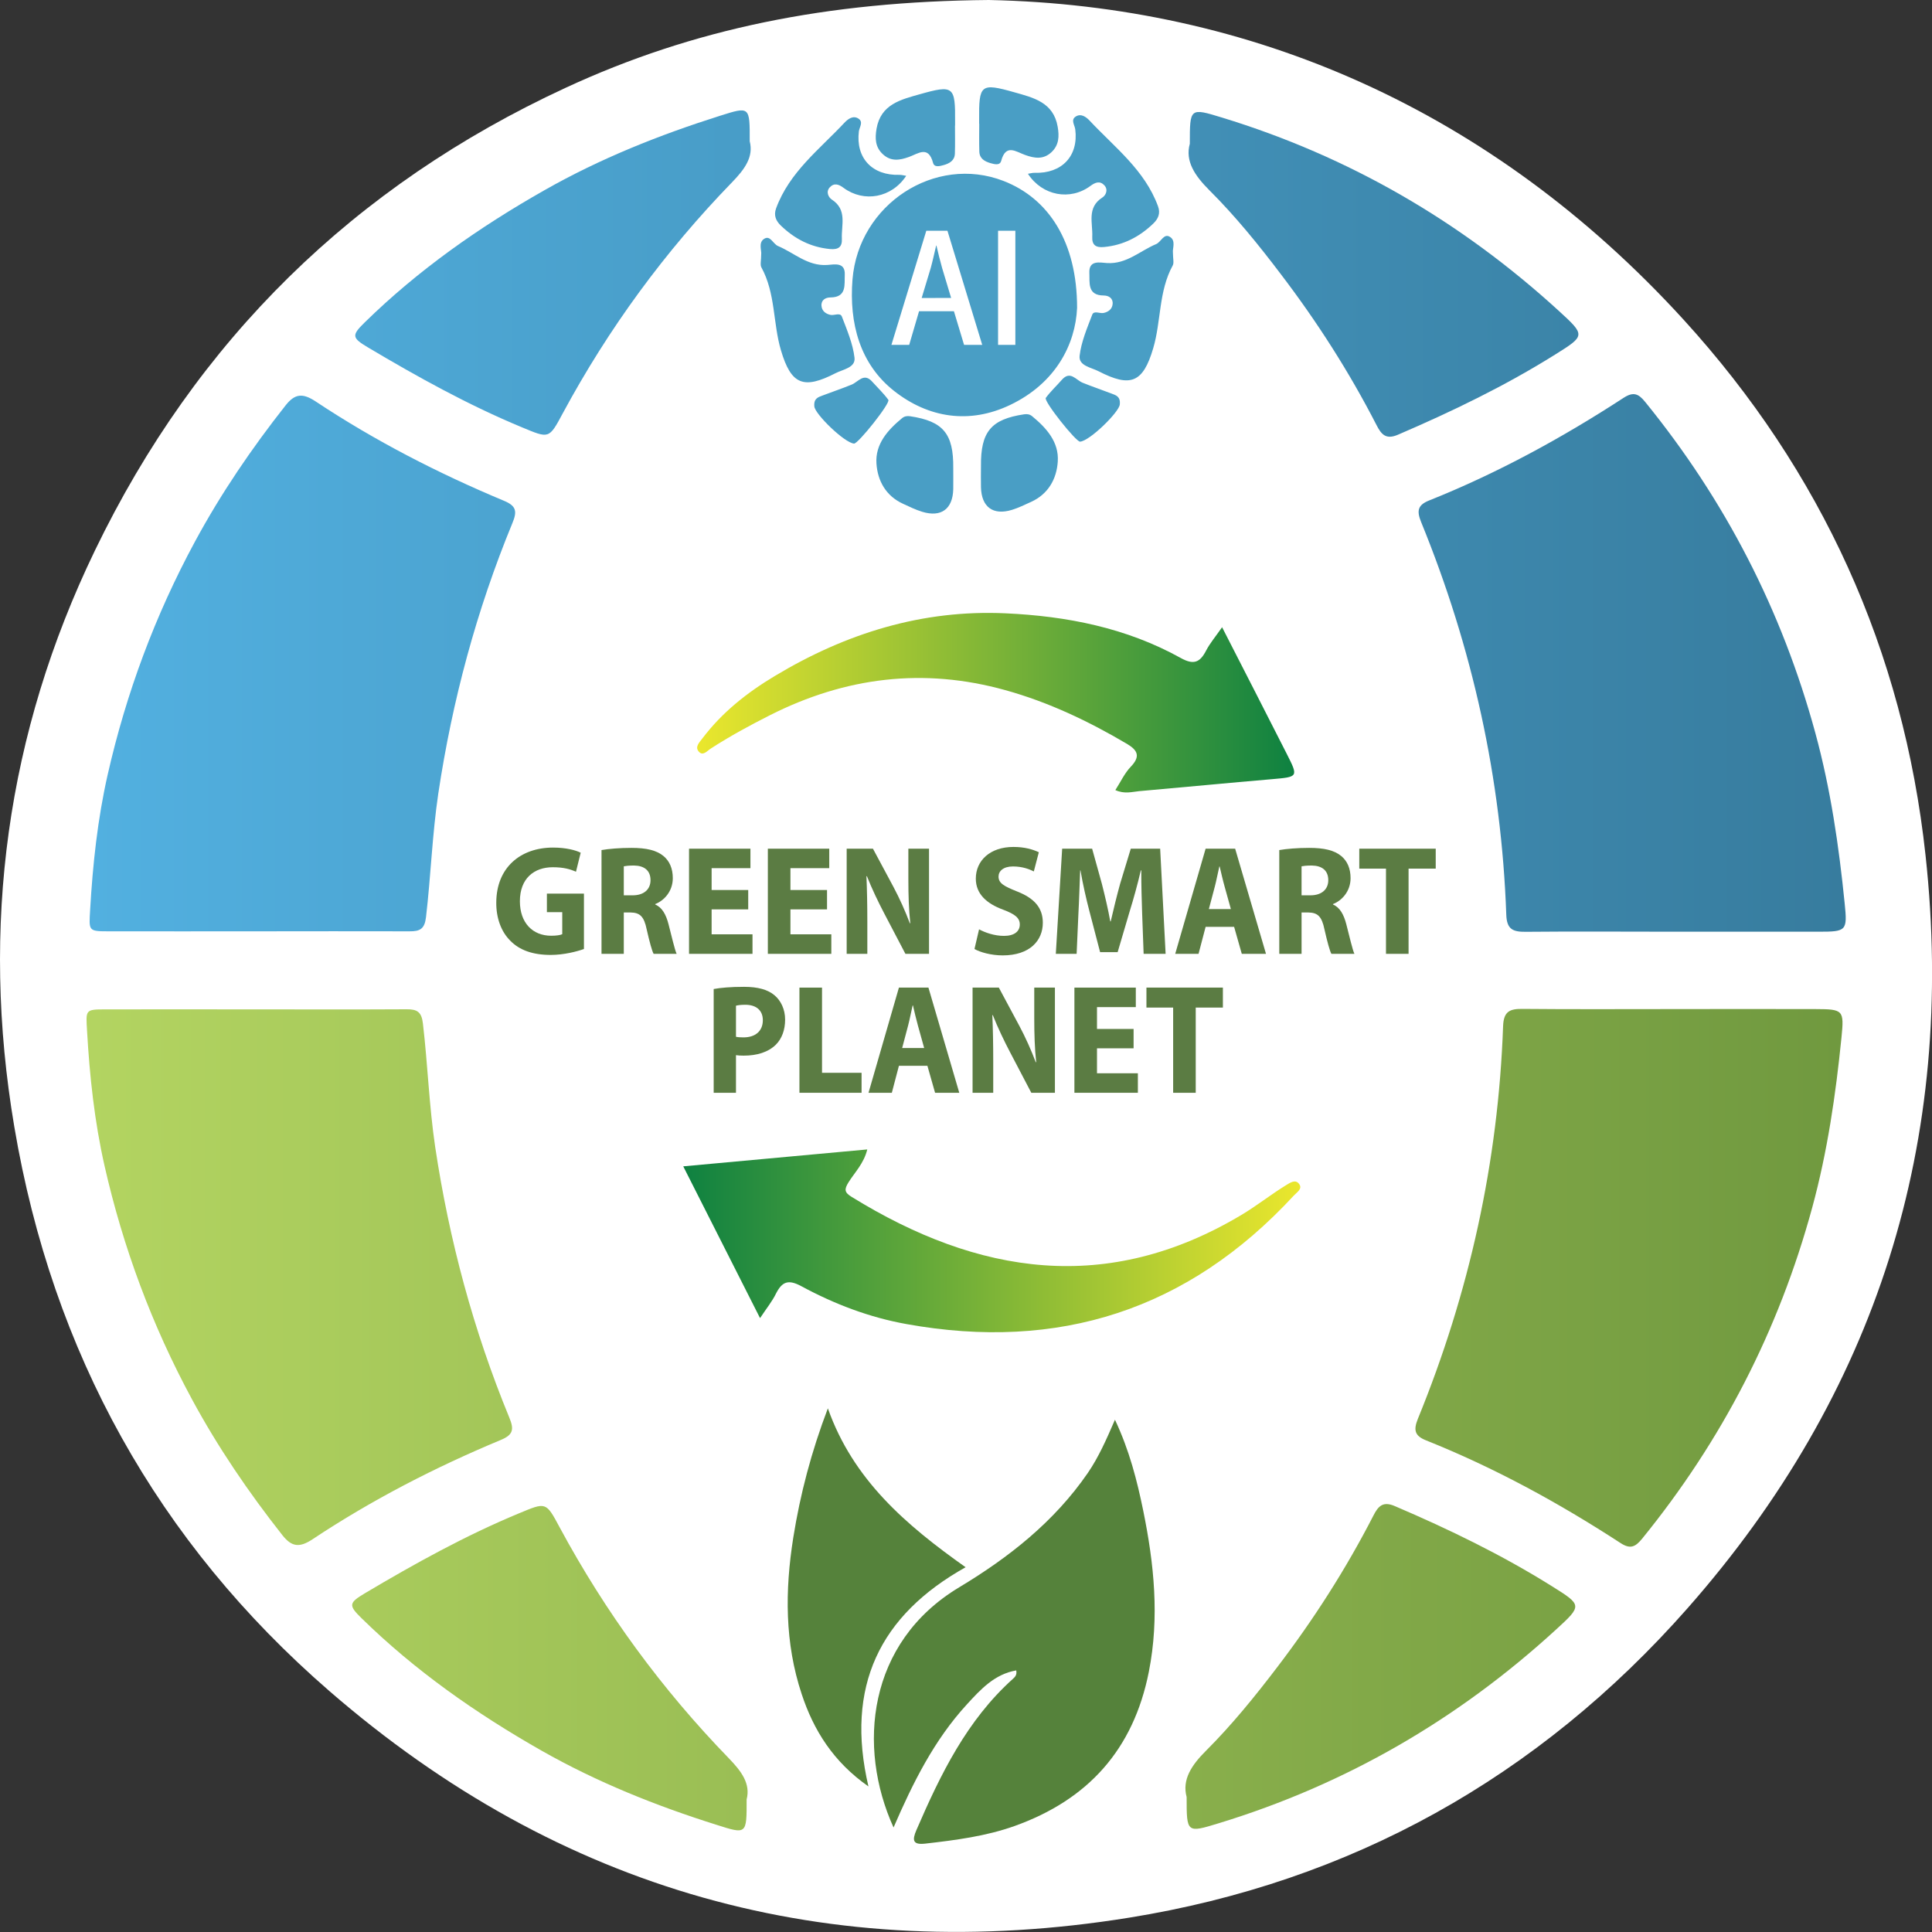 <?xml version="1.0" encoding="utf-8"?>
<!-- Generator: Adobe Illustrator 16.0.0, SVG Export Plug-In . SVG Version: 6.00 Build 0)  -->
<!DOCTYPE svg PUBLIC "-//W3C//DTD SVG 1.1//EN" "http://www.w3.org/Graphics/SVG/1.1/DTD/svg11.dtd">
<svg version="1.1" id="Layer_1" xmlns="http://www.w3.org/2000/svg" xmlns:xlink="http://www.w3.org/1999/xlink" x="0px" y="0px"
	 width="2000px" height="2000px" viewBox="0 0 2000 2000" enable-background="new 0 0 2000 2000" xml:space="preserve">
<rect x="0" y="0" width="2000" height="2000" fill="#333333" stroke="none"/>
<rect fill="#FFFFFF" fill-opacity="0" width="2000" height="2000"/>
<path fill="#FFFFFF" d="M1023.7,0C856.2,1.4,717.3,29.8,585.5,90.9C366.8,192.1,203.5,351.8,98.2,570
	C6.9,759-20.3,958.9,14.8,1166.4C54.3,1400.3,163.2,1596.4,341,1750.6C580.1,1958,858.1,2035.2,1168.7,1985.2
	c229.5-36.9,423.7-145.103,578.1-320.2c195.7-222,278.7-483.2,246.5-779.7c-23-212.1-107.7-397.7-250.3-554.2
	C1543.8,112.8,1294.1,5.6,1023.7,0z"/>
<linearGradient id="SVGID_1_" gradientUnits="userSpaceOnUse" x1="-1768.7" y1="-231.489" x2="-1129.938" y2="-231.489" gradientTransform="matrix(1 0 0 1 2476 1516)">
	<stop  offset="0" style="stop-color:#0E8141"/>
	<stop  offset="1" style="stop-color:#EBE72D"/>
</linearGradient>
<path fill="url(#SVGID_1_)" d="M786.8,1364.5c-26.7-52.8-52.3-103.4-79.5-157.1c64.7-5.9,126.8-11.603,190.5-17.5
	c-3.6,14.6-12.897,23.6-19.397,34c-4.603,7.397-4.303,10.5,3.197,15.1c131.2,81,264.803,101.5,403.5,18.7
	c15.9-9.5,30.303-21,45.9-30.603c4.3-2.6,10.2-7,14.1-1.1c3.303,4.9-2.697,8.3-5.897,11.8c-109.5,118.5-243.5,161.2-400.7,132.9
	c-38.5-6.9-74.7-20.7-108.9-39.2c-13.5-7.3-19.897-4.899-26.3,7.601C799.5,1347,793.7,1354.1,786.8,1364.5z"/>
<linearGradient id="SVGID_2_" gradientUnits="userSpaceOnUse" x1="-1754.315" y1="-788.58" x2="-1136.253" y2="-788.58" gradientTransform="matrix(1 0 0 1 2476 1516)">
	<stop  offset="0" style="stop-color:#EBE72D"/>
	<stop  offset="1" style="stop-color:#0E8141"/>
</linearGradient>
<path fill="url(#SVGID_2_)" d="M1265.1,649.3c23.103,45.2,45,87.8,66.7,130.603c12.5,24.6,12.2,24.3-15.1,26.697
	c-45.9,3.9-91.7,8.4-137.5,12.4c-7.4,0.7-15,3.2-24.603-1.1c5.5-8.5,9.5-17.4,15.9-24.103c10.2-10.6,7.5-17-3.8-23.7
	c-39.9-23.6-81.4-43.3-126.103-55.697C956.1,690.9,875.3,700.9,797.2,740.3c-21,10.603-41.603,21.8-61.4,34.603
	c-3.897,2.5-8,7.897-12.2,3.397c-4.6-4.897,0.103-9.397,3.5-13.897c20.5-27.103,46.4-47.5,75.103-64.7
	c73.6-44.2,152.6-68.8,238.8-64.8c63.4,2.897,125,15,181.2,46.197c13.397,7.5,20,4.803,26.397-7.697
	C1252.7,665.6,1258.5,658.8,1265.1,649.3z"/>
<path fill="#55823B" d="M925,1891.8c-37.8-83.2-27.2-191.5,67.9-248.6c51.397-30.9,98.397-67.8,133.197-118.4
	c11.2-16.397,19.103-34.3,28.103-55.1c14.897,31.6,22.897,62.899,29.3,94.3c11.2,55,16.9,110.2,5.8,166.5
	c-16,80.9-63.199,132.6-138.8,159.7c-29.9,10.7-61.3,14.7-92.6,18.3c-13.103,1.5-13.803-3.5-9.2-14.1
	c24.897-57.603,52.2-113.603,99.8-156.4c2.3-2.1,4.4-4.1,3.5-8.8c-22.5,3.899-36.9,19.7-51.1,35.2C967,1801.3,945,1845.6,925,1891.8
	z M821.2,1591.7c-8.7,54.897-8.9,109,8.7,162c12.397,37.6,32.8,70.2,69.1,95.6c-24.1-103.3,11.4-177,100.6-226.899
	C937.9,1578.7,883.2,1532,857,1457.9C839.9,1502.9,828.4,1546.6,821.2,1591.7z"/>
<path fill="#499EC5" d="M1038.8,187.3c-70.8-27.4-150,24.1-156.3,102c-3.6,45.3,7.6,87.6,43.3,115.603
	C961,432.5,1003.4,439.5,1045.9,419.1c46.897-22.5,67.397-62.5,69.1-100.397C1115,250.7,1085.8,205.5,1038.8,187.3z M1214.2,261.2
	c0,6.5,1.3,10.9-0.2,13.6c-14.7,26.8-11.9,57.6-20.2,85.7c-10.6,36-23.6,40.8-56.6,23.8c-7.5-3.9-20.7-5.6-19.601-15.9
	c1.698-14.6,7.801-28.8,13.101-42.7c1.7-4.4,7.7-1,11.6-1.7c5-1,9.103-4,9.5-9.4c0.5-6.1-4.3-8.7-9.3-8.7
	c-17.2-0.1-14.3-13.6-14.8-23.4c-0.603-13.5,10.7-10.7,18.3-10.2c20.1,1.3,34.1-12.6,50.8-19.6c5.2-2.2,8.103-11.8,14.603-7.3
	C1217.4,249.3,1213.6,257.7,1214.2,261.2z M1128.9,192.4c4.897-3.6,9.697-5.5,14.3-0.6c4.3,4.6,1.5,10.5-2.101,12.7
	c-16.302,10.5-9.699,26.5-10.399,40.6c-0.4,8.4,3.5,11.5,12.3,10.6c20-1.9,36.5-10.5,50.8-24.2c5.103-4.9,7.7-10.5,5-17.9
	c-13.8-37.7-45-61.1-70.897-88.8c-3.603-3.8-8.9-7.7-14.4-4.1c-5.3,3.5-1,8.7-0.398,13.2c3.5,27.6-13.802,45.9-42.102,45
	c-2.1-0.1-4.3,0.6-6.898,1C1079.1,202.8,1107.9,208,1128.9,192.4z M1015.5,504.4c0.5,20.5,12.5,29.397,32.1,23.397
	c6.803-2.1,13.303-5.3,19.9-8.3c17.7-8.1,26.3-23.7,27.5-41.6c1.4-20.303-11.7-34.803-26.5-47c-2.4-2-5.1-2.5-8.4-2
	c-34.1,5.1-45,18-44.6,53.697C1015.5,489.9,1015.3,497.1,1015.5,504.4z M1013.7,128c0,9.6-0.2,19.3,0.1,28.9
	c0.2,7.3,5.5,10.2,11.603,12c4,1.1,9.6,2.7,11-2.3c4.897-18.2,15.3-9.5,25-6.1c9.3,3.3,18.397,4.9,26.8-2.7
	c8.2-7.5,8.397-16.8,6.7-26.6c-4.303-25.3-25.2-30.1-44.603-35.6c-35.3-10-37-8.2-36.7,28.8c0,1.2,0,2.4,0,3.6H1013.7z
	 M1150.6,407.4c-9.897-3.803-20-7.2-29.897-11.2c-7-2.9-12.801-12.9-21.5-3c-5.5,6.3-11.7,12-16.603,18.7
	c-2.397,3.3,31.303,45.6,35.5,45.3c10-0.7,40.5-30.7,41.103-38.5C1160.1,410.3,1155,409.1,1150.6,407.4z M788,263.2
	c0,6.5-1.3,10.9,0.2,13.6c14.7,26.8,11.897,57.6,20.2,85.7c10.6,36,23.5,40.8,56.6,23.8c7.5-3.9,20.7-5.6,19.6-15.9
	c-1.697-14.6-7.8-28.8-13.1-42.7c-1.7-4.4-7.7-1-11.6-1.7c-5-1-9.103-4-9.5-9.4c-0.5-6.1,4.3-8.7,9.3-8.7
	c17.2-0.1,14.3-13.6,14.8-23.4c0.6-13.5-10.7-10.7-18.3-10.2c-20.103,1.3-34.103-12.6-50.8-19.6c-5.2-2.2-8.103-11.8-14.603-7.3
	C784.9,251.3,788.6,259.7,788,263.2z M938.1,182c-2.6-0.4-4.8-1-6.897-1c-28.3,0.9-45.5-17.4-42.103-45
	c0.603-4.5,4.9-9.7-0.397-13.2c-5.5-3.6-10.8,0.3-14.4,4.1c-25.897,27.7-57.1,51.2-70.897,88.8c-2.7,7.4-0.103,13,5,17.9
	c14.3,13.7,30.8,22.3,50.8,24.2c8.8,0.8,12.7-2.2,12.3-10.6c-0.7-14.2,5.8-30.1-10.4-40.6c-3.5-2.3-6.397-8.1-2.1-12.7
	c4.6-4.9,9.4-3.1,14.3,0.6C894.4,210,923.1,204.8,938.1,182z M986.8,484.6c0.4-35.697-10.5-48.6-44.6-53.697c-3.2-0.5-6,0-8.4,2
	c-14.8,12.197-27.897,26.8-26.5,47c1.2,17.897,9.8,33.5,27.5,41.6c6.5,3,13,6.2,19.9,8.3c19.6,6,31.6-2.897,32.1-23.397
	C986.9,499.1,986.8,491.9,986.8,484.6z M988.7,130c0-1.2,0-2.4,0-3.6c0.3-37.1-1.4-38.8-36.7-28.8c-19.4,5.5-40.2,10.3-44.6,35.6
	c-1.7,9.9-1.5,19.2,6.697,26.6c8.4,7.7,17.5,6,26.803,2.7c9.697-3.5,20.1-12.2,25,6.1c1.3,5,7,3.4,11,2.3c6-1.7,11.397-4.7,11.6-12
	c0.3-9.6,0.1-19.3,0.1-28.9C988.6,130,988.6,130,988.7,130z M843,420.7c0.5,7.8,31.1,37.7,41.1,38.5c4.2,0.3,37.9-42,35.5-45.3
	c-4.897-6.7-11-12.5-16.6-18.7c-8.7-9.9-14.5,0.2-21.5,3c-9.8,4-19.9,7.397-29.9,11.2C847.2,411.1,842.2,412.3,843,420.7z"/>
<path fill="#FFFFFF" d="M980.8,238.9H958.9L922.8,357h18.4l10.2-34.8h36.1L998,357h18.8L980.8,238.9z M954.1,308.5l9.4-31.1
	c2-7.3,3.9-15.9,5.6-23.2h0.303c1.697,7.3,3.697,15.6,5.897,23.3l9.3,30.9L954.1,308.5L954.1,308.5L954.1,308.5z M1033.2,357h17.897
	V238.9H1033.2V357z"/>
<linearGradient id="SVGID_3_" gradientUnits="userSpaceOnUse" x1="-2386.424" y1="-46.423" x2="-568.646" y2="-46.423" gradientTransform="matrix(1 0 0 1 2476 1516)">
	<stop  offset="0" style="stop-color:#B3D461"/>
	<stop  offset="1" style="stop-color:#70993F"/>
</linearGradient>
<path fill="url(#SVGID_3_)" d="M741.9,1889.1C679,1869.3,618.1,1844.9,560.5,1812.2C493,1773.8,429.8,1729.6,374.1,1675
	c-13.6-13.3-12.897-15.8,3.7-25.7c51.5-30.6,103.8-59.6,159.2-82.6c28.2-11.7,28-12.4,42.3,14.3c47.4,88,105.9,167.8,175.3,239.3
	c13.103,13.5,22.5,26.303,18.303,42.5C773,1899.1,773,1899,741.9,1889.1z M1228.4,1860.3c0,37.2,0,37.3,33.3,27.103
	c131.3-40.103,247.5-107.4,349-200.4c27.399-25,27.1-25.4-3.9-44.8c-51.899-32.5-106.7-59.103-162.899-83.103
	c-12.5-5.397-17.301,0.303-22.198,9.9c-28.4,55.3-61.802,107.4-99.4,156.7c-23,30.2-46.897,59.7-73.6,86.397
	C1233.5,1827.2,1223.5,1842.2,1228.4,1860.3z M1730.4,1044.6c-51.5,0-102.9,0.303-154.4-0.197c-13-0.103-19.4,2.5-20,17.697
	c-5,140.9-35,276.4-88.2,406.603c-4.8,11.8-3.2,17.698,8.3,22.3c70.803,28.3,137.5,64.7,201.4,106.3
	c10.1,6.603,15.301,4.2,22.301-4.3c82.699-101.7,141.5-215.6,176.199-342.9c15.801-58.1,24.301-116.697,30.301-176.197
	c2.799-28.303,1.899-29.2-26.898-29.303C1829.8,1044.5,1780.1,1044.5,1730.4,1044.6C1730.4,1044.5,1730.4,1044.5,1730.4,1044.6z
	 M262.9,1044.9c-51.5,0-102.9-0.103-154.4,0c-20.5,0-19.6,0.8-18.4,22.1c2.7,47.1,7.7,93.9,18.1,139.8
	c19.2,84.603,49.1,165.103,90.4,241.5c27,50,58.8,96.603,93.8,141c9.6,12.103,17.6,13.103,31.2,4.103
	c61.5-40.803,126.9-74.5,194.9-102.803c13-5.397,13.7-11.1,8.7-23.197C490.1,1377.3,465,1283.9,450.5,1187.3
	c-6.3-42.5-7.7-85.3-12.7-127.8c-1.397-12.2-6.2-14.8-17-14.7C368.2,1045.1,315.5,1044.9,262.9,1044.9z"/>
<linearGradient id="SVGID_4_" gradientUnits="userSpaceOnUse" x1="-2383.224" y1="-976.554" x2="-565.307" y2="-976.554" gradientTransform="matrix(1 0 0 1 2476 1516)">
	<stop  offset="0" style="stop-color:#52B0E0"/>
	<stop  offset="1" style="stop-color:#377C9E"/>
</linearGradient>
<path fill="url(#SVGID_4_)" d="M266.1,964.1c-51.5,0-102.9,0.103-154.4,0c-20.5,0-19.6-0.8-18.4-22.1c2.7-47.1,7.7-93.9,18.1-139.8
	c19.2-84.603,49.1-165.103,90.4-241.5c27-50,58.8-96.603,93.8-141c9.6-12.2,17.6-13.103,31.2-4.103
	C388.3,456.4,453.7,490,521.7,518.4c13,5.397,13.7,11.1,8.7,23.197c-37.103,90.103-62.2,183.5-76.7,280
	C447.4,864.1,446,906.9,441,949.4c-1.4,12.197-6.2,14.8-17,14.697C371.4,963.9,318.8,964.1,266.1,964.1z M1733.7,964.5
	c49.7,0,99.3,0,149,0c28.8,0,29.8-0.9,26.899-29.3c-6-59.5-14.5-118.103-30.302-176.2c-34.698-127.4-93.5-241.2-176.198-342.9
	c-6.899-8.5-12.102-10.897-22.302-4.3c-63.897,41.603-130.6,78-201.397,106.3c-11.5,4.603-13.103,10.4-8.303,22.2
	c53.2,130.2,83.2,265.7,88.2,406.603c0.5,15.197,6.897,17.8,20,17.697C1630.8,964.1,1682.2,964.5,1733.7,964.5L1733.7,964.5z
	 M1252,197c26.8,26.7,50.7,56.2,73.6,86.4c37.603,49.3,71,101.4,99.4,156.7c4.9,9.603,9.7,15.303,22.2,9.9
	c56.1-24.1,111-50.6,162.899-83.1c31-19.4,31.198-19.8,3.898-44.8c-101.602-93-217.7-160.3-349-200.4
	c-33.3-10.2-33.3-10.1-33.3,27.1C1226.7,166.8,1236.8,181.8,1252,197z M745.2,119.9c-62.9,19.9-123.8,44.2-181.4,76.9
	C496.2,235.1,433,279.4,377.3,334c-13.6,13.3-12.897,15.8,3.7,25.7c51.5,30.6,103.8,59.6,159.2,82.6c28.2,11.7,28,12.4,42.3-14.3
	c47.4-88,105.9-167.8,175.3-239.3c13.103-13.5,22.5-26.3,18.3-42.5C776.2,109.9,776.2,110.1,745.2,119.9z"/>
<g>
	<path fill="#5B7C43" d="M604.496,982.399c-7.18,2.586-20.776,6.14-34.375,6.14c-18.792,0-32.391-5.009-41.861-14.702
		c-9.473-9.367-14.667-23.582-14.515-39.574c0.151-36.183,25.056-56.857,58.819-56.857c13.293,0,23.529,2.745,28.571,5.33
		l-4.89,19.707c-5.653-2.586-12.682-4.684-23.986-4.684c-19.402,0-34.07,11.629-34.07,35.211c0,22.452,13.289,35.699,32.39,35.699
		c5.347,0,9.625-0.646,11.458-1.615v-22.774h-15.891v-19.224h38.349L604.496,982.399L604.496,982.399z"/>
	<path fill="#5B7C43" d="M622.684,879.988c7.487-1.291,18.639-2.261,31.016-2.261c15.277,0,25.974,2.422,33.305,8.562
		c6.112,5.168,9.473,12.761,9.473,22.775c0,13.892-9.317,23.422-18.18,26.813v0.484c7.18,3.068,11.152,10.34,13.751,20.354
		c3.207,12.276,6.417,26.49,8.402,30.691h-23.833c-1.682-3.069-4.125-11.954-7.182-25.36c-2.75-13.569-7.179-17.283-16.652-17.445
		h-7.028v42.807h-23.071V879.988L622.684,879.988z M645.755,926.833h9.167c11.612,0,18.487-6.139,18.487-15.669
		c0-10.014-6.418-15.021-17.112-15.182c-5.652,0-8.861,0.484-10.542,0.807V926.833L645.755,926.833z"/>
	<path fill="#5B7C43" d="M774.554,941.37h-37.888v25.846h42.321v20.19H713.29V878.535h63.558v20.19h-40.182v22.613h37.888V941.37z"
		/>
	<path fill="#5B7C43" d="M856.145,941.37h-37.889v25.846h42.321v20.19h-65.698V878.535h63.559v20.19h-40.183v22.613h37.888v20.031
		H856.145z"/>
	<path fill="#5B7C43" d="M876.471,987.408V878.536h27.195l21.389,39.898c6.111,11.47,12.223,25.036,16.807,37.313h0.458
		c-1.528-14.376-1.987-29.076-1.987-45.39v-31.821h21.391v108.872h-24.445l-22-41.998c-6.111-11.63-12.833-25.683-17.875-38.444
		l-0.458,0.16c0.609,14.375,0.917,29.723,0.917,47.491v32.789L876.471,987.408L876.471,987.408z"/>
	<path fill="#5B7C43" d="M1013.523,962.045c6.268,3.393,15.89,6.785,25.819,6.785c10.695,0,16.351-4.686,16.351-11.793
		c0-6.784-4.893-10.661-17.266-15.346c-17.111-6.301-28.265-16.313-28.265-32.145c0-18.576,14.667-32.791,38.959-32.791
		c11.612,0,20.169,2.585,26.278,5.493l-5.194,19.869c-4.125-2.102-11.459-5.169-21.541-5.169c-10.085,0-14.974,4.846-14.974,10.5
		c0,6.944,5.805,10.013,19.099,15.345c18.181,7.108,26.737,17.123,26.737,32.469c0,18.253-13.295,33.76-41.56,33.76
		c-11.765,0-23.376-3.231-29.182-6.625L1013.523,962.045z"/>
	<path fill="#5B7C43" d="M1182.354,945.732c-0.455-13.084-0.916-28.913-0.916-44.745h-0.459
		c-3.207,13.892-7.486,29.398-11.457,42.161l-12.529,42.482h-18.182l-11.001-42.162c-3.357-12.761-6.873-28.267-9.318-42.481h-0.307
		c-0.61,14.7-1.068,31.499-1.834,45.068l-1.832,41.352h-21.541l6.568-108.871h31.017l10.081,36.343
		c3.208,12.6,6.418,26.167,8.709,38.929h0.457c2.902-12.6,6.417-26.976,9.778-39.09l11-36.182h30.404l5.652,108.872h-22.766
		L1182.354,945.732z"/>
	<path fill="#5B7C43" d="M1248.059,959.462l-7.333,27.944h-24.142l31.474-108.871h30.557l31.934,108.871h-25.057l-7.944-27.944
		H1248.059L1248.059,959.462z M1274.186,941.046l-6.418-23.096c-1.834-6.462-3.666-14.539-5.193-21.001h-0.307
		c-1.527,6.461-3.057,14.7-4.736,21.001l-6.11,23.096H1274.186z"/>
	<path fill="#5B7C43" d="M1324.304,879.988c7.487-1.291,18.641-2.261,31.015-2.261c15.278,0,25.976,2.422,33.308,8.562
		c6.11,5.168,9.474,12.761,9.474,22.775c0,13.892-9.319,23.422-18.182,26.813v0.484c7.18,3.068,11.152,10.34,13.75,20.354
		c3.208,12.276,6.417,26.49,8.402,30.691h-23.832c-1.683-3.069-4.125-11.954-7.181-25.36c-2.752-13.569-7.181-17.283-16.653-17.445
		h-7.029v42.807h-23.07L1324.304,879.988L1324.304,879.988z M1347.374,926.833h9.169c11.609,0,18.486-6.139,18.486-15.669
		c0-10.014-6.418-15.021-17.112-15.182c-5.652,0-8.861,0.484-10.543,0.807V926.833z"/>
	<path fill="#5B7C43" d="M1434.77,899.211h-27.651v-20.675h79.141v20.675h-28.112v88.196h-23.377V899.211L1434.77,899.211z"/>
	<path fill="#5B7C43" d="M738.807,1023.822c7.182-1.291,17.265-2.26,31.473-2.26c14.36,0,24.598,2.905,31.474,8.723
		c6.569,5.492,11.001,14.535,11.001,25.199c0,10.66-3.359,19.703-9.473,25.844c-7.945,7.914-19.71,11.469-33.459,11.469
		c-3.059,0-5.808-0.16-7.945-0.484v38.929h-23.071L738.807,1023.822L738.807,1023.822L738.807,1023.822z M761.878,1073.252
		c1.986,0.484,4.43,0.645,7.791,0.645c12.375,0,20.017-6.623,20.017-17.768c0-10.014-6.571-15.992-18.182-15.992
		c-4.736,0-7.945,0.486-9.625,0.972L761.878,1073.252L761.878,1073.252z"/>
	<path fill="#5B7C43" d="M827.578,1022.371h23.376v88.195h40.944v20.676h-64.32V1022.371z"/>
	<path fill="#5B7C43" d="M930.558,1103.297l-7.335,27.945h-24.14l31.473-108.871h30.557l31.932,108.871h-25.055l-7.945-27.945
		H930.558z M956.686,1084.881l-6.418-23.098c-1.832-6.461-3.666-14.537-5.194-21h-0.307c-1.527,6.463-3.056,14.701-4.736,21
		l-6.111,23.098H956.686z"/>
	<path fill="#5B7C43" d="M1006.801,1131.242v-108.871h27.196l21.389,39.897c6.11,11.47,12.223,25.035,16.807,37.313h0.457
		c-1.527-14.377-1.986-29.076-1.986-45.389v-31.822h21.392v108.871h-24.445l-22-42c-6.11-11.629-12.833-25.683-17.875-38.443
		l-0.457,0.16c0.611,14.375,0.916,29.725,0.916,47.49v32.793H1006.801L1006.801,1131.242z"/>
	<path fill="#5B7C43" d="M1173.491,1085.205h-37.888v25.846h42.32v20.189h-65.697v-108.871h63.559v20.19h-40.182v22.613h37.888
		V1085.205z"/>
	<path fill="#5B7C43" d="M1214.442,1043.047h-27.653v-20.676h79.142v20.676h-28.112v88.195h-23.377L1214.442,1043.047
		L1214.442,1043.047z"/>
</g>
</svg>

